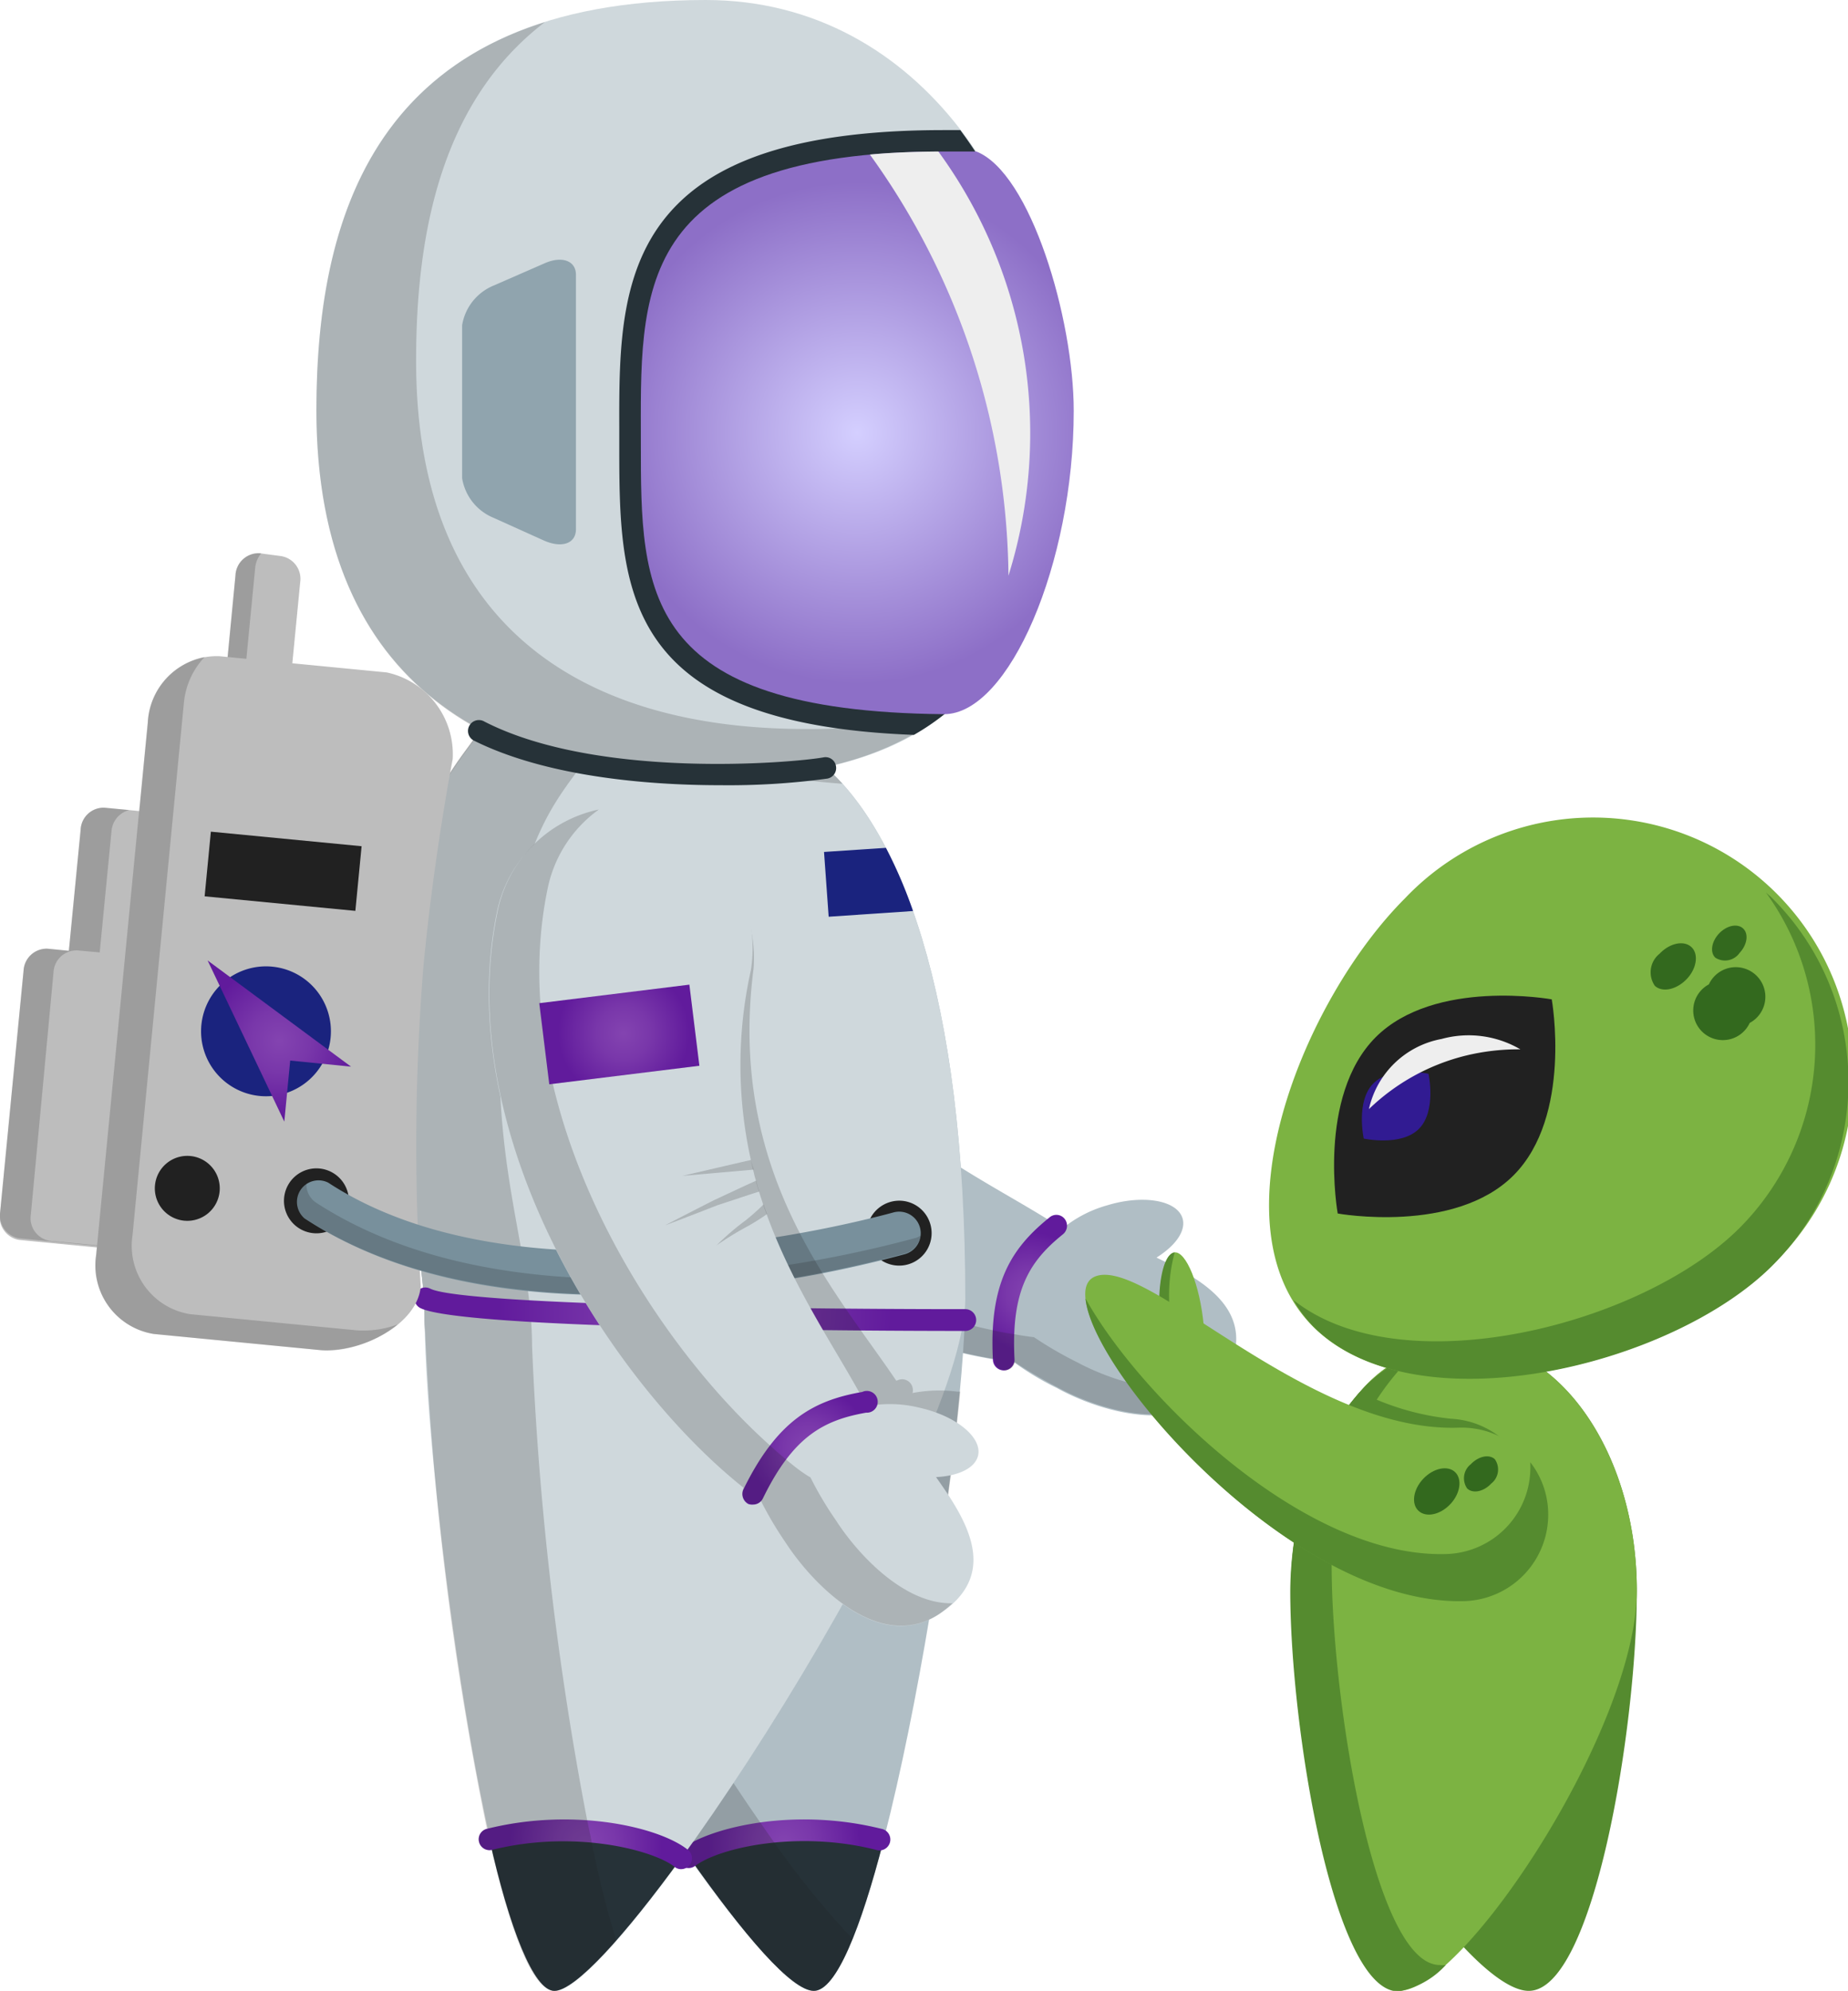 <?xml version="1.0" encoding="UTF-8"?> <svg xmlns="http://www.w3.org/2000/svg" xmlns:xlink="http://www.w3.org/1999/xlink" viewBox="0 0 103.61 111.56"> <defs> <style>.cls-1{fill:#b0bec5;}.cls-2{fill:url(#Безымянный_градиент_104);}.cls-15,.cls-3{fill:#212121;}.cls-18,.cls-3{opacity:0.2;}.cls-4{fill:#263238;}.cls-5{fill:url(#Безымянный_градиент_104-2);}.cls-6{fill:#cfd8dc;}.cls-7{fill:url(#Безымянный_градиент_104-3);}.cls-8{fill:url(#Безымянный_градиент_112);}.cls-9{fill:#eee;}.cls-10{fill:#90a4ae;}.cls-11{fill:url(#Безымянный_градиент_104-4);}.cls-12{fill:#bdbdbd;}.cls-13{fill:#1a237e;}.cls-14{fill:url(#Безымянный_градиент_104-5);}.cls-16{fill:#78909c;}.cls-17{fill:url(#Безымянный_градиент_104-6);}.cls-19{fill:url(#Безымянный_градиент_104-7);}.cls-20{fill:#558b2f;}.cls-21{fill:#7cb342;}.cls-22{fill:#311b92;}.cls-23{fill:#33691e;}</style> <radialGradient id="Безымянный_градиент_104" cx="17.26" cy="72.43" r="3.42" gradientTransform="matrix(-1, 0, 0, 1, 75.03, 0)" gradientUnits="userSpaceOnUse"> <stop offset="0.02" stop-color="#8343b0"></stop> <stop offset="0.4" stop-color="#7937aa"></stop> <stop offset="0.99" stop-color="#611b9c"></stop> </radialGradient> <radialGradient id="Безымянный_градиент_104-2" cx="31.09" cy="103.32" r="4.31" xlink:href="#Безымянный_градиент_104"></radialGradient> <radialGradient id="Безымянный_градиент_104-3" cx="42.21" cy="103.35" r="4.34" xlink:href="#Безымянный_градиент_104"></radialGradient> <radialGradient id="Безымянный_градиент_112" cx="26.97" cy="24.25" r="14.06" gradientTransform="matrix(-1, 0, 0, 1, 75.03, 0)" gradientUnits="userSpaceOnUse"> <stop offset="0" stop-color="#d4cfff"></stop> <stop offset="1" stop-color="#8d6fc7"></stop> </radialGradient> <radialGradient id="Безымянный_градиент_104-4" cx="36.06" cy="73.36" r="11.18" xlink:href="#Безымянный_градиент_104"></radialGradient> <radialGradient id="Безымянный_градиент_104-5" cx="59.36" cy="58.33" r="4.27" xlink:href="#Безымянный_градиент_104"></radialGradient> <radialGradient id="Безымянный_градиент_104-6" cx="29.69" cy="81.13" r="3.46" xlink:href="#Безымянный_градиент_104"></radialGradient> <radialGradient id="Безымянный_градиент_104-7" cx="40.31" cy="57.97" r="3.74" gradientTransform="matrix(-0.99, -0.12, -0.12, 0.99, 81.83, 5.38)" xlink:href="#Безымянный_градиент_104"></radialGradient> </defs> <g id="Слой_2" data-name="Слой 2"> <g id="Слой_5" data-name="Слой 5"> <path class="cls-1" d="M27.89,54.47C33.6,73.27,64.3,81.21,63.3,73.57c-.9-6.92-16.37-6.66-21.34-23a8,8,0,0,0-9.39-5A7.26,7.26,0,0,0,27.89,54.47Z"></path> <path class="cls-1" d="M57.2,71a5.27,5.27,0,0,1,1.73-1.56,6.84,6.84,0,0,1,3.15-1.9c2-.61,3.91-.29,4.22.73.21.7-.4,1.54-1.46,2.2,2.55,1.23,5.85,3,3.86,6.67-1.89,3.54-7,2-9.44.64A15.75,15.75,0,0,1,56.41,76C56.45,74,55.29,73.53,57.2,71Z"></path> <path class="cls-2" d="M56.31,76.79h0a.6.6,0,0,0,.57-.63c-.2-3.85.84-5.49,2.72-7a.62.62,0,0,0,.09-.86.59.59,0,0,0-.85-.08c-2.13,1.72-3.4,3.67-3.17,8A.61.61,0,0,0,56.31,76.79Z"></path> <path class="cls-3" d="M29.75,47.24A7.26,7.26,0,0,0,29,53.08c3.63,12,17.44,19.54,26.71,21.47a11.06,11.06,0,0,0,1.21.22c.36.07.71.12,1.05.16a21.4,21.4,0,0,0,2.41,1.4c2.08,1.12,6.12,2.44,8.42.57a1,1,0,0,1-.08.18c-1.9,3.55-7,2-9.44.65a24.94,24.94,0,0,1-2.38-1.4.57.57,0,0,1-.54.46h0a.61.61,0,0,1-.6-.57v-.07c-9.24-1.53-24-9.2-27.81-21.68A7.35,7.35,0,0,1,29.75,47.24Z"></path> <path class="cls-1" d="M45.63,42.44c4.85,3.64,8.49,13.34,8.49,30.32,0,8.82-4.85,38.8-8.49,38.8S23.81,82.46,23.81,74c0-6.07-3.11-11.69-1.22-23,1.22-7.28,3.64-8.49,4.85-10.91C29.87,41.23,43,43.1,45.63,42.44Z"></path> <path class="cls-4" d="M49.54,103.13c-1.28,4.94-2.66,8.43-3.91,8.43s-3.89-3.08-7-7.51C40.25,103,45.1,102,49.54,103.13Z"></path> <path class="cls-5" d="M38.61,104.68a.62.62,0,0,0,.36-.12c1.42-1.06,5.85-2,10.15-.9a.61.61,0,1,0,.3-1.18c-4.94-1.23-9.59-.07-11.17,1.1a.61.61,0,0,0,.36,1.1Z"></path> <path class="cls-3" d="M22.59,50.93c1.22-7.28,3.64-8.49,4.85-10.91a16.09,16.09,0,0,0,2.89.85c-1.18,1.62-2.55,3.76-3.37,8.68-1.89,11.35,1.21,17,1.21,23,0,5.62,8,20.28,14.43,29.54.27.38.53.77.8,1.14a47.06,47.06,0,0,0,4.39,5.4c-.74,1.81-1.47,2.89-2.16,2.89-1.14,0-3.68-2.84-6.67-7a.63.63,0,0,1-.85-.13.62.62,0,0,1,.14-.85h0c-6.46-9.27-14.46-24-14.46-29.6C23.81,67.9,20.7,62.28,22.59,50.93Z"></path> <path class="cls-6" d="M45.63,42.44c4.85,3.64,8.49,13.34,8.49,30.32,0,8.82-19.4,38.8-23,38.8S23.81,82.46,23.81,74c0-6.07-3.11-11.69-1.22-23,1.22-7.28,3.64-8.49,4.85-10.91C29.87,41.23,43,43.1,45.63,42.44Z"></path> <path class="cls-4" d="M38.23,104.07c-3.22,4.44-6,7.49-7.15,7.49s-2.53-3.53-3.64-8.49C32,102,36.71,103,38.23,104.07Z"></path> <path class="cls-7" d="M38.19,104.74a.6.6,0,0,0,.47-.23.6.6,0,0,0-.09-.85c-1.59-1.28-6.4-2.4-11.27-1.18a.6.6,0,0,0-.44.74.61.61,0,0,0,.73.44c4.59-1.15,9,0,10.22.94A.56.56,0,0,0,38.19,104.74Z"></path> <path class="cls-3" d="M22.59,50.93c1.22-7.28,3.64-8.49,4.85-10.91C29.87,41.23,43,43.1,45.63,42.44a11.5,11.5,0,0,1,1.6,1.48c-4.92-.38-12-1.56-13.76-2.42-1.21,2.42-3.64,3.63-4.85,10.91-1.89,11.35,1.21,17,1.21,23A179.18,179.18,0,0,0,32.92,102c.09.43.18.84.26,1.25a55.54,55.54,0,0,0,1.37,5.49c-1.55,1.76-2.79,2.82-3.47,2.82-1.21,0-2.43-3.26-3.51-7.91a.58.58,0,0,1-.71-.43.6.6,0,0,1,.44-.74h0A177.48,177.48,0,0,1,23.81,74C23.81,67.9,20.7,62.28,22.59,50.93Z"></path> <path class="cls-6" d="M17.74,23c0,15.76,10.44,20.62,21.83,20.61C51.7,43.65,59,38.8,59,23,59,11.65,51.7,0,39.57,0,21.38,0,17.74,11.65,17.74,23Z"></path> <path class="cls-3" d="M30.55,1.24c-5.75,4.39-7.23,11.73-7.22,19,0,15.76,10.44,20.61,21.82,20.61a29.23,29.23,0,0,0,7.93-1c-3.29,2.71-7.87,3.78-13.51,3.78C28.18,43.66,17.75,38.8,17.74,23,17.74,13.86,20.11,4.52,30.55,1.24Z"></path> <path class="cls-4" d="M34.72,24.05v.81c0,8.07,0,15.7,16.52,16.32C56.21,38.33,59,32.77,59,23A26.25,26.25,0,0,0,53.84,7.29h-.93c-7.24,0-12.13,1.35-14.93,4.16C34.7,14.73,34.71,19.47,34.72,24.05Z"></path> <path class="cls-8" d="M35.93,24.86c0,8.28,0,15,17,15.16,3.64,0,7.27-8.44,7.27-17,0-5.16-2.42-13.34-5.46-14.53l-1.81,0C35.33,8.49,35.93,16.49,35.93,24.86Z"></path> <path class="cls-9" d="M48.77,8.66a40.94,40.94,0,0,1,7.77,23.6A26.76,26.76,0,0,0,52.61,8.49C51.21,8.5,49.94,8.55,48.77,8.66Z"></path> <path class="cls-10" d="M32.29,15.39c0-.78-.79-1.07-1.77-.63L27.68,16a2.91,2.91,0,0,0-1.77,2.22v8.58a2.9,2.9,0,0,0,1.77,2.22l2.84,1.28c1,.43,1.77.15,1.77-.64Z"></path> <path class="cls-11" d="M54.12,74.58a.61.61,0,0,0,.61-.61.61.61,0,0,0-.61-.61c-13.36,0-28.46-.36-30-1.15a.61.61,0,0,0-.55,1.09C26,74.51,49.44,74.58,54.12,74.58Z"></path> <path class="cls-12" d="M12.29,41.78a1.29,1.29,0,0,0,1.07,1.47l1.21.11a1.3,1.3,0,0,0,1.34-1.24l.92-9.49a1.29,1.29,0,0,0-1.08-1.47L14.54,31a1.3,1.3,0,0,0-1.34,1.24Z"></path> <path class="cls-3" d="M13.2,32.28A1.3,1.3,0,0,1,14.54,31h.11a1.5,1.5,0,0,0-.34.79l-.92,9.49a1.29,1.29,0,0,0,1.08,1.47l1.09.11a1.14,1.14,0,0,1-1,.45l-1.21-.11a1.29,1.29,0,0,1-1.07-1.47Z"></path> <path class="cls-12" d="M3.86,53.28a1.29,1.29,0,0,0,1.08,1.47l3.62.35A1.29,1.29,0,0,0,9.9,53.86l.65-6.78a1.28,1.28,0,0,0-1.07-1.47l-3.62-.35A1.29,1.29,0,0,0,4.52,46.5Z"></path> <path class="cls-12" d="M0,68a1.3,1.3,0,0,0,1.07,1.48l7.24.7A1.3,1.3,0,0,0,9.66,68.9L11,55.33A1.3,1.3,0,0,0,9.9,53.86l-7.24-.7A1.3,1.3,0,0,0,1.32,54.4Z"></path> <path class="cls-3" d="M1.32,54.4a1.3,1.3,0,0,1,1.34-1.24l1.2.12h0l.66-6.78a1.29,1.29,0,0,1,1.34-1.24l1.39.13a1.33,1.33,0,0,0-1,1.2l-.66,6.78h0l-1.2-.11A1.29,1.29,0,0,0,3,54.49L1.73,68.06A1.28,1.28,0,0,0,2.8,69.53l5.85.56a.88.88,0,0,1-.33,0l-7.24-.7A1.3,1.3,0,0,1,0,68Z"></path> <path class="cls-12" d="M5.39,70.33a3.89,3.89,0,0,0,3.23,4.42l9.39.91c2,.19,5.37-1.32,5.58-3.57a124.74,124.74,0,0,1,.15-17.94c.6-6.3,1.64-11.61,1.64-11.61a4.69,4.69,0,0,0-3.7-4.86l-9.39-.91a3.88,3.88,0,0,0-4,3.72Z"></path> <path class="cls-13" d="M11.29,57.44a3.64,3.64,0,1,0,4-3.27A3.64,3.64,0,0,0,11.29,57.44Z"></path> <polygon class="cls-14" points="19.68 59.77 11.64 53.82 15.94 62.85 16.27 59.43 19.68 59.77"></polygon> <rect class="cls-15" x="14.05" y="44.59" width="3.64" height="8.49" transform="translate(-34.26 59.93) rotate(-84.49)"></rect> <path class="cls-15" d="M15.93,67.11a1.82,1.82,0,1,0,2-1.63A1.82,1.82,0,0,0,15.93,67.11Z"></path> <path class="cls-15" d="M8.69,66.41a1.82,1.82,0,1,0,2-1.63A1.82,1.82,0,0,0,8.69,66.41Z"></path> <path class="cls-3" d="M5.39,70.33,8.28,40.49a4,4,0,0,1,3.2-3.68,4.32,4.32,0,0,0-1.17,2.58L7.43,69.22a3.88,3.88,0,0,0,3.23,4.42l9.38.91a5.6,5.6,0,0,0,2.27-.34A6.58,6.58,0,0,1,18,75.66l-9.39-.91A3.89,3.89,0,0,1,5.39,70.33Z"></path> <path class="cls-15" d="M48.6,68.93a1.82,1.82,0,1,0,2-1.64A1.83,1.83,0,0,0,48.6,68.93Z"></path> <path class="cls-16" d="M34.17,72.57a66.57,66.57,0,0,0,16.56-2.29,1.22,1.22,0,0,0,.85-1.49,1.21,1.21,0,0,0-1.49-.85c-3.43.93-21.11,5.23-31.69-1.67a1.21,1.21,0,0,0-1.33,2C22.07,71.56,28.33,72.57,34.17,72.57Z"></path> <path class="cls-3" d="M16.72,66.62a1.18,1.18,0,0,1,.47-.39,1.21,1.21,0,0,0,.53,1.16c5,3.25,11.25,4.27,17.09,4.27a66.38,66.38,0,0,0,16.56-2.3,1.79,1.79,0,0,0,.24-.12,1.23,1.23,0,0,1-.88,1,66.57,66.57,0,0,1-16.56,2.29c-5.84,0-12.1-1-17.1-4.27A1.22,1.22,0,0,1,16.72,66.62Z"></path> <path class="cls-4" d="M40.38,44a41.05,41.05,0,0,0,6-.37.6.6,0,0,0,.49-.7.59.59,0,0,0-.7-.49c-1.74.31-12.64,1.25-19-2a.61.61,0,1,0-.56,1.08C30.57,43.48,36.12,44,40.38,44Z"></path> <path class="cls-13" d="M46.2,47.74l.26,3.63,4.73-.32a26.14,26.14,0,0,0-1.52-3.54Z"></path> <path class="cls-3" d="M44.25,83.23a.11.11,0,0,1,0,.06.61.61,0,0,0,.35.79.78.78,0,0,0,.26,0,.59.59,0,0,0,.42-.24,20.09,20.09,0,0,0,1.6,2.25,11.12,11.12,0,0,0,5.33,4c.73-4.35,1.3-8.64,1.63-12.11l-.18,0a7.94,7.94,0,0,0-2.5.08.57.57,0,0,0,0-.32.6.6,0,0,0-.74-.43l-.17.06c-3.43-5.09-9.48-11.6-8-23.1a8,8,0,0,0-6.5-8.43A7.26,7.26,0,0,0,27.8,52C26.13,65,36.47,78.05,44.25,83.23Z"></path> <path class="cls-6" d="M41.7,83.39c.32.24.62.49.93.69l0,0c3.3,2.36,6.08,2.89,6.95.7.71-1.78.18-3.64-.86-5.72h0c0-.1-.08-.19-.13-.28l-.44-.8c-1.54-2.77-3.75-6-5.19-10-.06-.17-.13-.35-.19-.54s-.16-.48-.23-.72a4.63,4.63,0,0,1-.17-.61c-.07-.21-.11-.41-.16-.62A5.63,5.63,0,0,1,42.1,65a24.42,24.42,0,0,1,0-10.64,8,8,0,0,0-5.77-8.94,7.27,7.27,0,0,0-8.44,5.55C25.19,63.66,34.37,77.56,41.7,83.39Z"></path> <path class="cls-6" d="M45.55,79.55A5.44,5.44,0,0,1,47.83,79a6.82,6.82,0,0,1,3.67-.13c2.07.45,3.56,1.65,3.34,2.68-.16.72-1.11,1.16-2.36,1.22,1.64,2.32,3.69,5.42.14,7.7-3.36,2.18-7.06-1.69-8.56-4a15.92,15.92,0,0,1-1.64-2.93C43.43,81.84,42.63,80.88,45.55,79.55Z"></path> <path class="cls-17" d="M42.23,84.31a.61.61,0,0,0,.54-.34c1.69-3.47,3.4-4.39,5.79-4.81A.61.61,0,1,0,48.34,78c-2.7.47-4.75,1.56-6.66,5.46a.63.63,0,0,0,.28.82A.66.66,0,0,0,42.23,84.31Z"></path> <g class="cls-18"> <path class="cls-15" d="M37.29,68.66c.17-.06,1.55-.58,2.92-1.12.89-.29,1.77-.59,2.36-.77a4.63,4.63,0,0,1-.17-.61c-.55.24-1.43.66-2.32,1.07C38.77,67.89,37.45,68.58,37.29,68.66Z"></path> <path class="cls-15" d="M38.26,65.89l4-.35A5.63,5.63,0,0,1,42.1,65Z"></path> <path class="cls-15" d="M40.18,69.78A17.61,17.61,0,0,1,42,68.67c.36-.21.73-.44,1-.64-.06-.17-.13-.35-.19-.54a12.77,12.77,0,0,1-1,.89A14.66,14.66,0,0,0,40.18,69.78Z"></path> </g> <path class="cls-3" d="M27.93,50.92a7.34,7.34,0,0,1,5.65-5.56,7.23,7.23,0,0,0-2.85,4.31c-2.57,12,5.37,25,12.42,31.31q.47.43.93.81c.46.39.91.74,1.36,1a19.08,19.08,0,0,0,1.42,2.39c1.2,1.88,3.82,4.73,6.55,4.66a7.88,7.88,0,0,1-.78.62c-3.37,2.17-7.07-1.7-8.57-4a20.41,20.41,0,0,1-1.4-2.36.57.57,0,0,1-.43.19.63.63,0,0,1-.27-.06.62.62,0,0,1-.28-.81l0-.06C34.38,77.56,25.19,63.66,27.93,50.92Z"></path> <rect class="cls-19" x="30.48" y="55.68" width="8.48" height="4.58" transform="translate(-6.84 4.69) rotate(-7.04)"></rect> <path class="cls-20" d="M72.37,89.13c0,7.7,9.7,22.43,13.34,22.43s6.06-14.73,6.06-22.43-4.35-13.95-9.7-13.95A8,8,0,0,0,76.25,78a15.3,15.3,0,0,0-3.6,7.8A20.4,20.4,0,0,0,72.37,89.13Z"></path> <path class="cls-21" d="M72.37,89.13c0,7.7,2.43,22.43,6.06,22.43S91.77,96.83,91.77,89.13s-4.35-13.95-9.7-13.95a7.85,7.85,0,0,0-5.61,2.58,14.87,14.87,0,0,0-3.75,7.69A20,20,0,0,0,72.37,89.13Z"></path> <path class="cls-20" d="M72.71,85.45a14.87,14.87,0,0,1,3.75-7.69,8.79,8.79,0,0,1,3-2c-.22.19-.44.39-.65.61A14.83,14.83,0,0,0,75,84a20.06,20.06,0,0,0-.34,3.68c0,7.7,2.42,22.43,6.06,22.43a1.37,1.37,0,0,0,.34,0,4.74,4.74,0,0,1-2.66,1.48c-3.63,0-6.06-14.73-6.06-22.43A20,20,0,0,1,72.71,85.45Z"></path> <path class="cls-20" d="M72.65,85.77a16,16,0,0,0,7.88,3.39,4.85,4.85,0,1,0,.81-9.66A14.64,14.64,0,0,1,76.25,78,15.3,15.3,0,0,0,72.65,85.77Z"></path> <path class="cls-21" d="M65.07,74.53c.24,2.33,1,4.17,1.64,4.1s1-2,.78-4.34-1-4.17-1.63-4.11S64.84,72.2,65.07,74.53Z"></path> <path class="cls-20" d="M65.86,70.18h0a9.32,9.32,0,0,0-.23,3.67c.24,2.31,1,4.14,1.63,4.09-.15.4-.33.66-.56.68-.67.07-1.4-1.77-1.64-4.1S65.19,70.25,65.86,70.18Z"></path> <path class="cls-21" d="M81.78,80c-8.48.29-17.37-9.52-20.33-8.49-3.62,1.27,9.75,18.55,20.66,18.19a4.85,4.85,0,0,0-.33-9.7Z"></path> <path class="cls-20" d="M81.12,87.08a4.85,4.85,0,0,0,4.68-5s0-.09,0-.14a4.76,4.76,0,0,1,1,2.78,4.85,4.85,0,0,1-4.68,5C72.6,90,61.23,77,60.86,72.76,63.87,78.2,73.15,87.35,81.12,87.08Z"></path> <path class="cls-21" d="M78.77,50.34c-5.69,5.68-10.83,18.33-5.15,24s20,2.25,25.72-3.43A14.55,14.55,0,1,0,78.77,50.34Z"></path> <path class="cls-20" d="M97.5,68.84A14.54,14.54,0,0,0,99,50c.12.12.26.22.37.34a14.54,14.54,0,0,1,0,20.58c-5.68,5.68-20,9.11-25.72,3.43a7.47,7.47,0,0,1-1.13-1.5C78.57,77.66,92,74.3,97.5,68.84Z"></path> <path class="cls-15" d="M77.13,58.12C73.82,61.44,75,68,75,68s6.55,1.18,9.86-2.14S87,56,87,56,80.45,54.81,77.13,58.12Z"></path> <path class="cls-22" d="M77,60.71c-1,1-.54,3.09-.54,3.09s2.09.46,3.09-.54.54-3.09.54-3.09S78,59.7,77,60.71Z"></path> <path class="cls-23" d="M95.81,55.16a1.66,1.66,0,1,0,2.29,2.16,1.66,1.66,0,1,0-2.29-2.16Z"></path> <path class="cls-23" d="M79.8,82.86c-.57.6-.69,1.41-.27,1.8s1.21.23,1.78-.37.68-1.41.27-1.8S80.37,82.26,79.8,82.86Z"></path> <path class="cls-23" d="M93.05,53.44a1.33,1.33,0,0,0-.27,1.8c.42.39,1.21.22,1.78-.37s.69-1.41.27-1.8S93.62,52.84,93.05,53.44Z"></path> <path class="cls-23" d="M96.38,52.31c-.43.46-.52,1.07-.2,1.36a1,1,0,0,0,1.35-.27c.43-.46.52-1.07.2-1.37S96.81,51.86,96.38,52.31Z"></path> <path class="cls-23" d="M82.46,82.05a1,1,0,0,0-.2,1.36c.32.3.92.18,1.35-.28a1,1,0,0,0,.2-1.36C83.49,81.47,82.89,81.6,82.46,82.05Z"></path> <path class="cls-9" d="M82.19,59.15a11.93,11.93,0,0,0-5.44,3,5.12,5.12,0,0,1,4.07-3.93,5.74,5.74,0,0,1,4.42.58A12.49,12.49,0,0,0,82.19,59.15Z"></path> </g> </g> </svg> 
